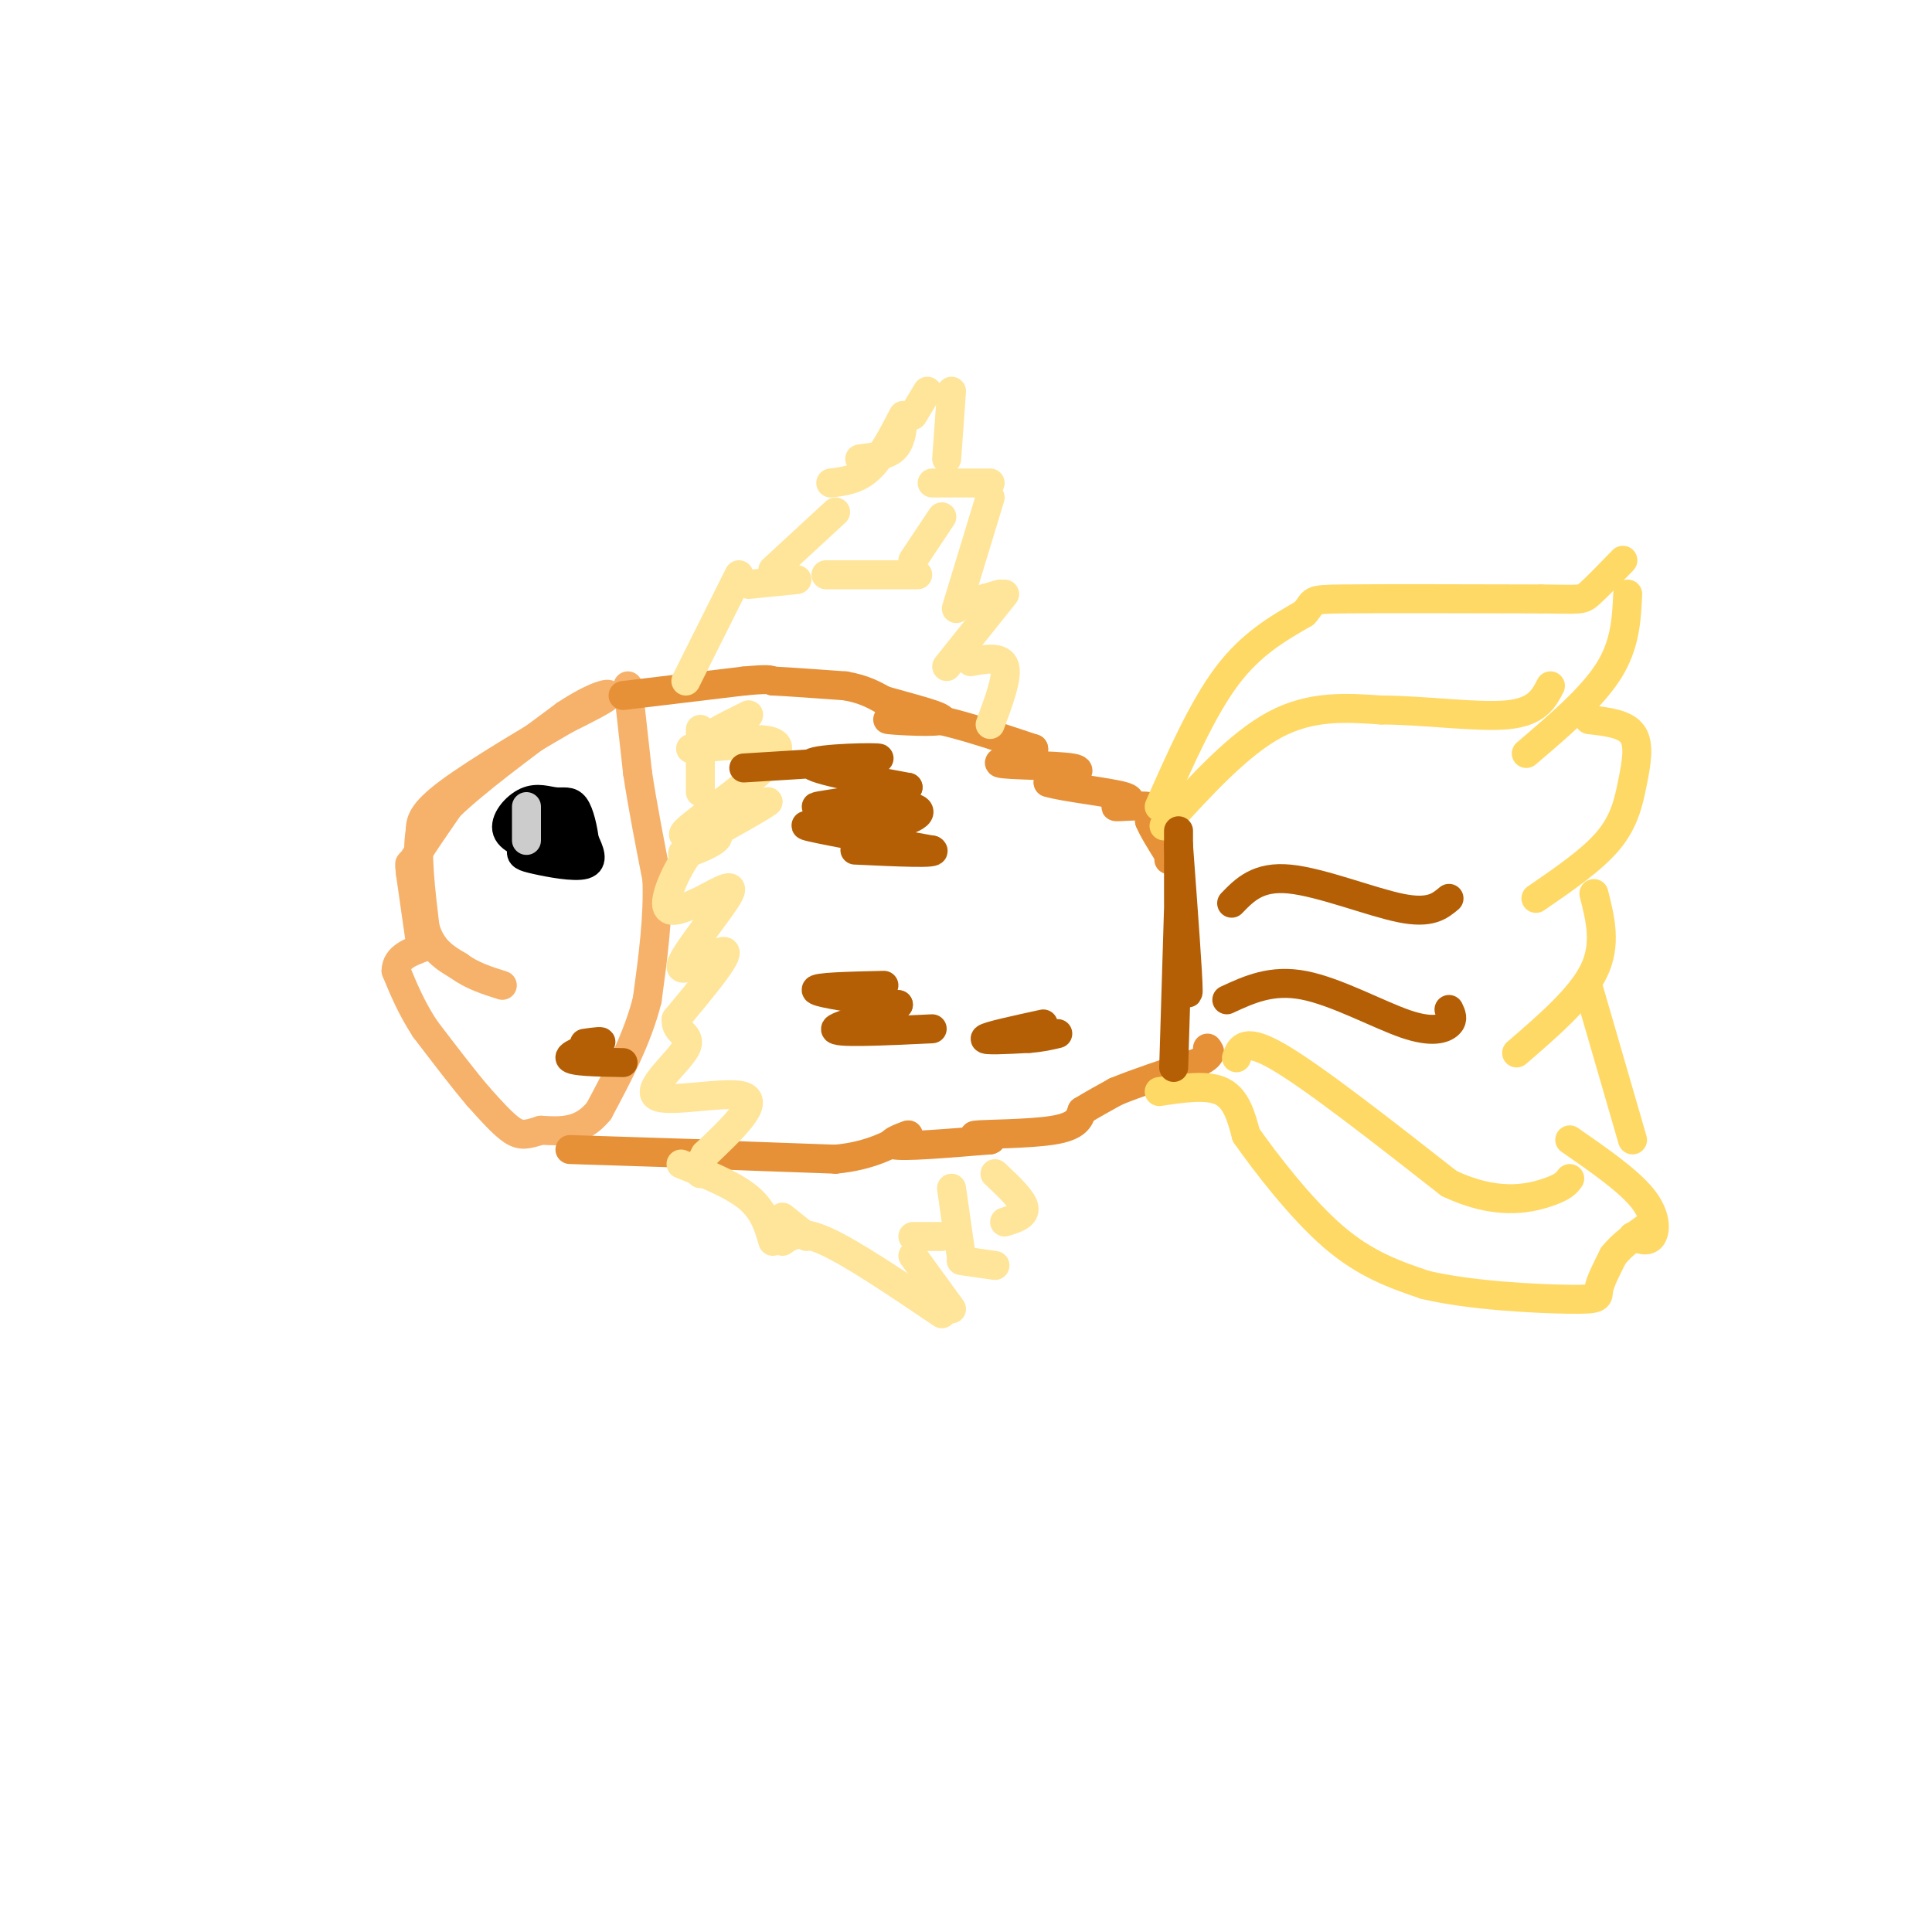<svg viewBox='0 0 400 400' version='1.1' xmlns='http://www.w3.org/2000/svg' xmlns:xlink='http://www.w3.org/1999/xlink'><g fill='none' stroke='#f6b26b' stroke-width='6' stroke-linecap='round' stroke-linejoin='round'><path d='M130,142c0.000,0.000 2.000,18.000 2,18'/><path d='M132,160c1.000,6.667 2.500,14.333 4,22'/><path d='M136,182c0.333,7.833 -0.833,16.417 -2,25'/><path d='M134,207c-2.000,8.000 -6.000,15.500 -10,23'/><path d='M124,230c-3.667,4.500 -7.833,4.250 -12,4'/><path d='M112,234c-2.889,0.933 -4.111,1.267 -6,0c-1.889,-1.267 -4.444,-4.133 -7,-7'/><path d='M99,227c-3.000,-3.500 -7.000,-8.750 -11,-14'/><path d='M88,213c-2.833,-4.333 -4.417,-8.167 -6,-12'/><path d='M82,201c0.000,-2.833 3.000,-3.917 6,-5'/><path d='M87,195c0.000,0.000 -2.000,-14.000 -2,-14'/><path d='M85,181c-0.333,-2.667 -0.167,-2.333 0,-2'/><path d='M85,179c1.333,-2.333 4.667,-7.167 8,-12'/><path d='M93,167c5.333,-5.167 14.667,-12.083 24,-19'/><path d='M117,148c6.133,-4.067 9.467,-4.733 9,-4c-0.467,0.733 -4.733,2.867 -9,5'/><path d='M117,149c-6.467,3.756 -18.133,10.644 -24,15c-5.867,4.356 -5.933,6.178 -6,8'/><path d='M87,172c-0.833,4.667 0.083,12.333 1,20'/><path d='M88,192c1.333,4.667 4.167,6.333 7,8'/><path d='M95,200c2.667,2.000 5.833,3.000 9,4'/></g>
<g fill='none' stroke='#e69138' stroke-width='6' stroke-linecap='round' stroke-linejoin='round'><path d='M129,144c0.000,0.000 25.000,-3.000 25,-3'/><path d='M154,141c5.167,-0.500 5.583,-0.250 6,0'/><path d='M160,141c3.500,0.167 9.250,0.583 15,1'/><path d='M175,142c3.833,0.667 5.917,1.833 8,3'/><path d='M183,145c4.726,1.369 12.542,3.292 12,4c-0.542,0.708 -9.440,0.202 -11,0c-1.560,-0.202 4.220,-0.101 10,0'/><path d='M194,149c5.000,1.000 12.500,3.500 20,6'/><path d='M214,155c0.560,1.583 -8.042,2.542 -7,3c1.042,0.458 11.726,0.417 15,1c3.274,0.583 -0.863,1.792 -5,3'/><path d='M217,162c3.083,1.013 13.290,2.045 16,3c2.710,0.955 -2.078,1.834 -2,2c0.078,0.166 5.022,-0.381 7,0c1.978,0.381 0.989,1.691 0,3'/><path d='M238,170c0.667,1.667 2.333,4.333 4,7'/><path d='M242,177c0.667,1.333 0.333,1.167 0,1'/><path d='M118,238c0.000,0.000 31.000,1.000 31,1'/><path d='M149,239c2.956,0.111 -5.156,-0.111 -3,0c2.156,0.111 14.578,0.556 27,1'/><path d='M173,240c7.000,-0.667 11.000,-2.833 15,-5'/><path d='M188,235c0.778,-0.289 -4.778,1.489 -3,2c1.778,0.511 10.889,-0.244 20,-1'/><path d='M205,236c1.536,-0.369 -4.625,-0.792 -3,-1c1.625,-0.208 11.036,-0.202 16,-1c4.964,-0.798 5.482,-2.399 6,-4'/><path d='M224,230c2.167,-1.333 4.583,-2.667 7,-4'/><path d='M231,226c4.000,-1.667 10.500,-3.833 17,-6'/><path d='M248,220c3.167,-1.500 2.583,-2.250 2,-3'/></g>
<g fill='none' stroke='#ffd966' stroke-width='6' stroke-linecap='round' stroke-linejoin='round'><path d='M241,171c7.750,-8.500 15.500,-17.000 23,-21c7.500,-4.000 14.750,-3.500 22,-3'/><path d='M286,147c8.800,0.022 19.800,1.578 26,1c6.200,-0.578 7.600,-3.289 9,-6'/><path d='M240,167c4.500,-10.167 9.000,-20.333 14,-27c5.000,-6.667 10.500,-9.833 16,-13'/><path d='M270,127c2.444,-2.689 0.556,-2.911 8,-3c7.444,-0.089 24.222,-0.044 41,0'/><path d='M319,124c8.289,0.089 8.511,0.311 10,-1c1.489,-1.311 4.244,-4.156 7,-7'/><path d='M240,226c5.000,-0.750 10.000,-1.500 13,0c3.000,1.500 4.000,5.250 5,9'/><path d='M258,235c3.933,5.622 11.267,15.178 18,21c6.733,5.822 12.867,7.911 19,10'/><path d='M295,266c9.405,2.262 23.417,2.917 30,3c6.583,0.083 5.738,-0.405 6,-2c0.262,-1.595 1.631,-4.298 3,-7'/><path d='M334,260c1.667,-2.167 4.333,-4.083 7,-6'/><path d='M256,219c0.833,-2.167 1.667,-4.333 9,0c7.333,4.333 21.167,15.167 35,26'/><path d='M300,245c9.667,4.622 16.333,3.178 20,2c3.667,-1.178 4.333,-2.089 5,-3'/><path d='M337,123c-0.250,5.250 -0.500,10.500 -4,16c-3.500,5.500 -10.250,11.250 -17,17'/><path d='M329,149c3.744,0.423 7.488,0.845 9,3c1.512,2.155 0.792,6.042 0,10c-0.792,3.958 -1.655,7.988 -5,12c-3.345,4.012 -9.173,8.006 -15,12'/><path d='M330,185c1.333,5.250 2.667,10.500 0,16c-2.667,5.500 -9.333,11.250 -16,17'/><path d='M338,256c1.578,0.622 3.156,1.244 4,0c0.844,-1.244 0.956,-4.356 -2,-8c-2.956,-3.644 -8.978,-7.822 -15,-12'/><path d='M338,236c0.000,0.000 -9.000,-31.000 -9,-31'/></g>
<g fill='none' stroke='#ffe599' stroke-width='6' stroke-linecap='round' stroke-linejoin='round'><path d='M142,141c0.000,0.000 11.000,-22.000 11,-22'/><path d='M155,121c0.000,0.000 10.000,-1.000 10,-1'/><path d='M171,119c0.000,0.000 19.000,0.000 19,0'/><path d='M189,116c0.000,0.000 6.000,-9.000 6,-9'/><path d='M160,118c0.000,0.000 13.000,-12.000 13,-12'/><path d='M178,95c2.750,-0.333 5.500,-0.667 7,-2c1.500,-1.333 1.750,-3.667 2,-6'/><path d='M172,100c2.750,-0.333 5.500,-0.667 8,-3c2.500,-2.333 4.750,-6.667 7,-11'/><path d='M192,81c0.000,0.000 -3.000,5.000 -3,5'/><path d='M197,81c0.000,0.000 -1.000,14.000 -1,14'/><path d='M193,100c0.000,0.000 12.000,0.000 12,0'/><path d='M205,103c0.000,0.000 -7.000,23.000 -7,23'/><path d='M200,125c0.000,0.000 7.000,-2.000 7,-2'/><path d='M208,123c0.000,0.000 -12.000,15.000 -12,15'/><path d='M201,137c3.167,-0.583 6.333,-1.167 7,1c0.667,2.167 -1.167,7.083 -3,12'/><path d='M141,241c5.417,2.167 10.833,4.333 14,7c3.167,2.667 4.083,5.833 5,9'/><path d='M162,252c0.000,0.000 5.000,4.000 5,4'/><path d='M189,256c0.000,0.000 6.000,0.000 6,0'/><path d='M162,257c1.750,-1.250 3.500,-2.500 9,0c5.500,2.500 14.750,8.750 24,15'/><path d='M197,271c0.000,0.000 -8.000,-11.000 -8,-11'/><path d='M199,261c0.000,0.000 7.000,1.000 7,1'/><path d='M199,260c0.000,0.000 -2.000,-14.000 -2,-14'/><path d='M208,253c2.167,-0.667 4.333,-1.333 4,-3c-0.333,-1.667 -3.167,-4.333 -6,-7'/><path d='M145,151c0.000,0.000 0.000,13.000 0,13'/><path d='M155,148c-5.200,2.556 -10.400,5.111 -9,6c1.400,0.889 9.400,0.111 10,0c0.600,-0.111 -6.200,0.444 -13,1'/><path d='M143,155c3.393,-0.929 18.375,-3.750 18,0c-0.375,3.750 -16.107,14.071 -19,17c-2.893,2.929 7.054,-1.536 17,-6'/><path d='M159,166c-1.619,1.423 -14.166,7.981 -17,10c-2.834,2.019 4.044,-0.500 6,-2c1.956,-1.500 -1.012,-1.981 -4,1c-2.988,2.981 -5.997,9.423 -6,12c-0.003,2.577 2.998,1.288 6,0'/><path d='M144,187c3.295,-1.455 8.533,-5.091 7,-2c-1.533,3.091 -9.836,12.909 -10,15c-0.164,2.091 7.810,-3.545 9,-3c1.190,0.545 -4.405,7.273 -10,14'/><path d='M140,211c-0.418,2.880 3.537,3.081 2,6c-1.537,2.919 -8.568,8.555 -6,10c2.568,1.445 14.734,-1.301 18,0c3.266,1.301 -2.367,6.651 -8,12'/><path d='M146,239c-1.500,2.667 -1.250,3.333 -1,4'/></g>
<g fill='none' stroke='#000000' stroke-width='6' stroke-linecap='round' stroke-linejoin='round'><path d='M110,171c-0.887,1.946 -1.774,3.893 -2,5c-0.226,1.107 0.208,1.375 3,2c2.792,0.625 7.940,1.607 10,1c2.060,-0.607 1.030,-2.804 0,-5'/><path d='M121,174c-0.283,-2.320 -0.992,-5.620 -2,-7c-1.008,-1.380 -2.317,-0.839 -4,-1c-1.683,-0.161 -3.740,-1.022 -6,0c-2.260,1.022 -4.724,3.929 -4,6c0.724,2.071 4.635,3.306 7,3c2.365,-0.306 3.182,-2.153 4,-4'/><path d='M116,171c0.044,-1.556 -1.844,-3.444 -3,-3c-1.156,0.444 -1.578,3.222 -2,6'/><path d='M111,174c0.667,1.167 3.333,1.083 6,1'/></g>
<g fill='none' stroke='#cccccc' stroke-width='6' stroke-linecap='round' stroke-linejoin='round'><path d='M109,167c0.000,0.000 0.000,7.000 0,7'/></g>
<g fill='none' stroke='#b45f06' stroke-width='6' stroke-linecap='round' stroke-linejoin='round'><path d='M154,159c13.822,-0.844 27.644,-1.689 28,-2c0.356,-0.311 -12.756,-0.089 -14,1c-1.244,1.089 9.378,3.044 20,5'/><path d='M188,163c-2.374,1.749 -18.307,3.621 -19,4c-0.693,0.379 13.856,-0.733 19,0c5.144,0.733 0.885,3.313 -6,4c-6.885,0.687 -16.396,-0.518 -15,0c1.396,0.518 13.698,2.759 26,5'/><path d='M193,176c1.667,0.833 -7.167,0.417 -16,0'/><path d='M255,187c2.733,-2.822 5.467,-5.644 12,-5c6.533,0.644 16.867,4.756 23,6c6.133,1.244 8.067,-0.378 10,-2'/><path d='M254,207c4.655,-2.155 9.310,-4.310 16,-3c6.690,1.310 15.417,6.083 21,8c5.583,1.917 8.024,0.976 9,0c0.976,-0.976 0.488,-1.988 0,-3'/><path d='M244,172c0.000,0.000 0.000,15.000 0,15'/><path d='M244,175c1.000,13.583 2.000,27.167 2,30c0.000,2.833 -1.000,-5.083 -2,-13'/><path d='M244,188c0.000,0.000 -1.000,33.000 -1,33'/><path d='M121,216c2.178,-0.311 4.356,-0.622 3,0c-1.356,0.622 -6.244,2.178 -6,3c0.244,0.822 5.622,0.911 11,1'/><path d='M183,204c-7.250,0.167 -14.500,0.333 -14,1c0.500,0.667 8.750,1.833 17,3'/><path d='M186,208c-1.133,1.578 -12.467,4.022 -13,5c-0.533,0.978 9.733,0.489 20,0'/><path d='M216,212c-5.750,1.250 -11.500,2.500 -12,3c-0.500,0.500 4.250,0.250 9,0'/><path d='M213,215c2.500,-0.167 4.250,-0.583 6,-1'/></g>
</svg>